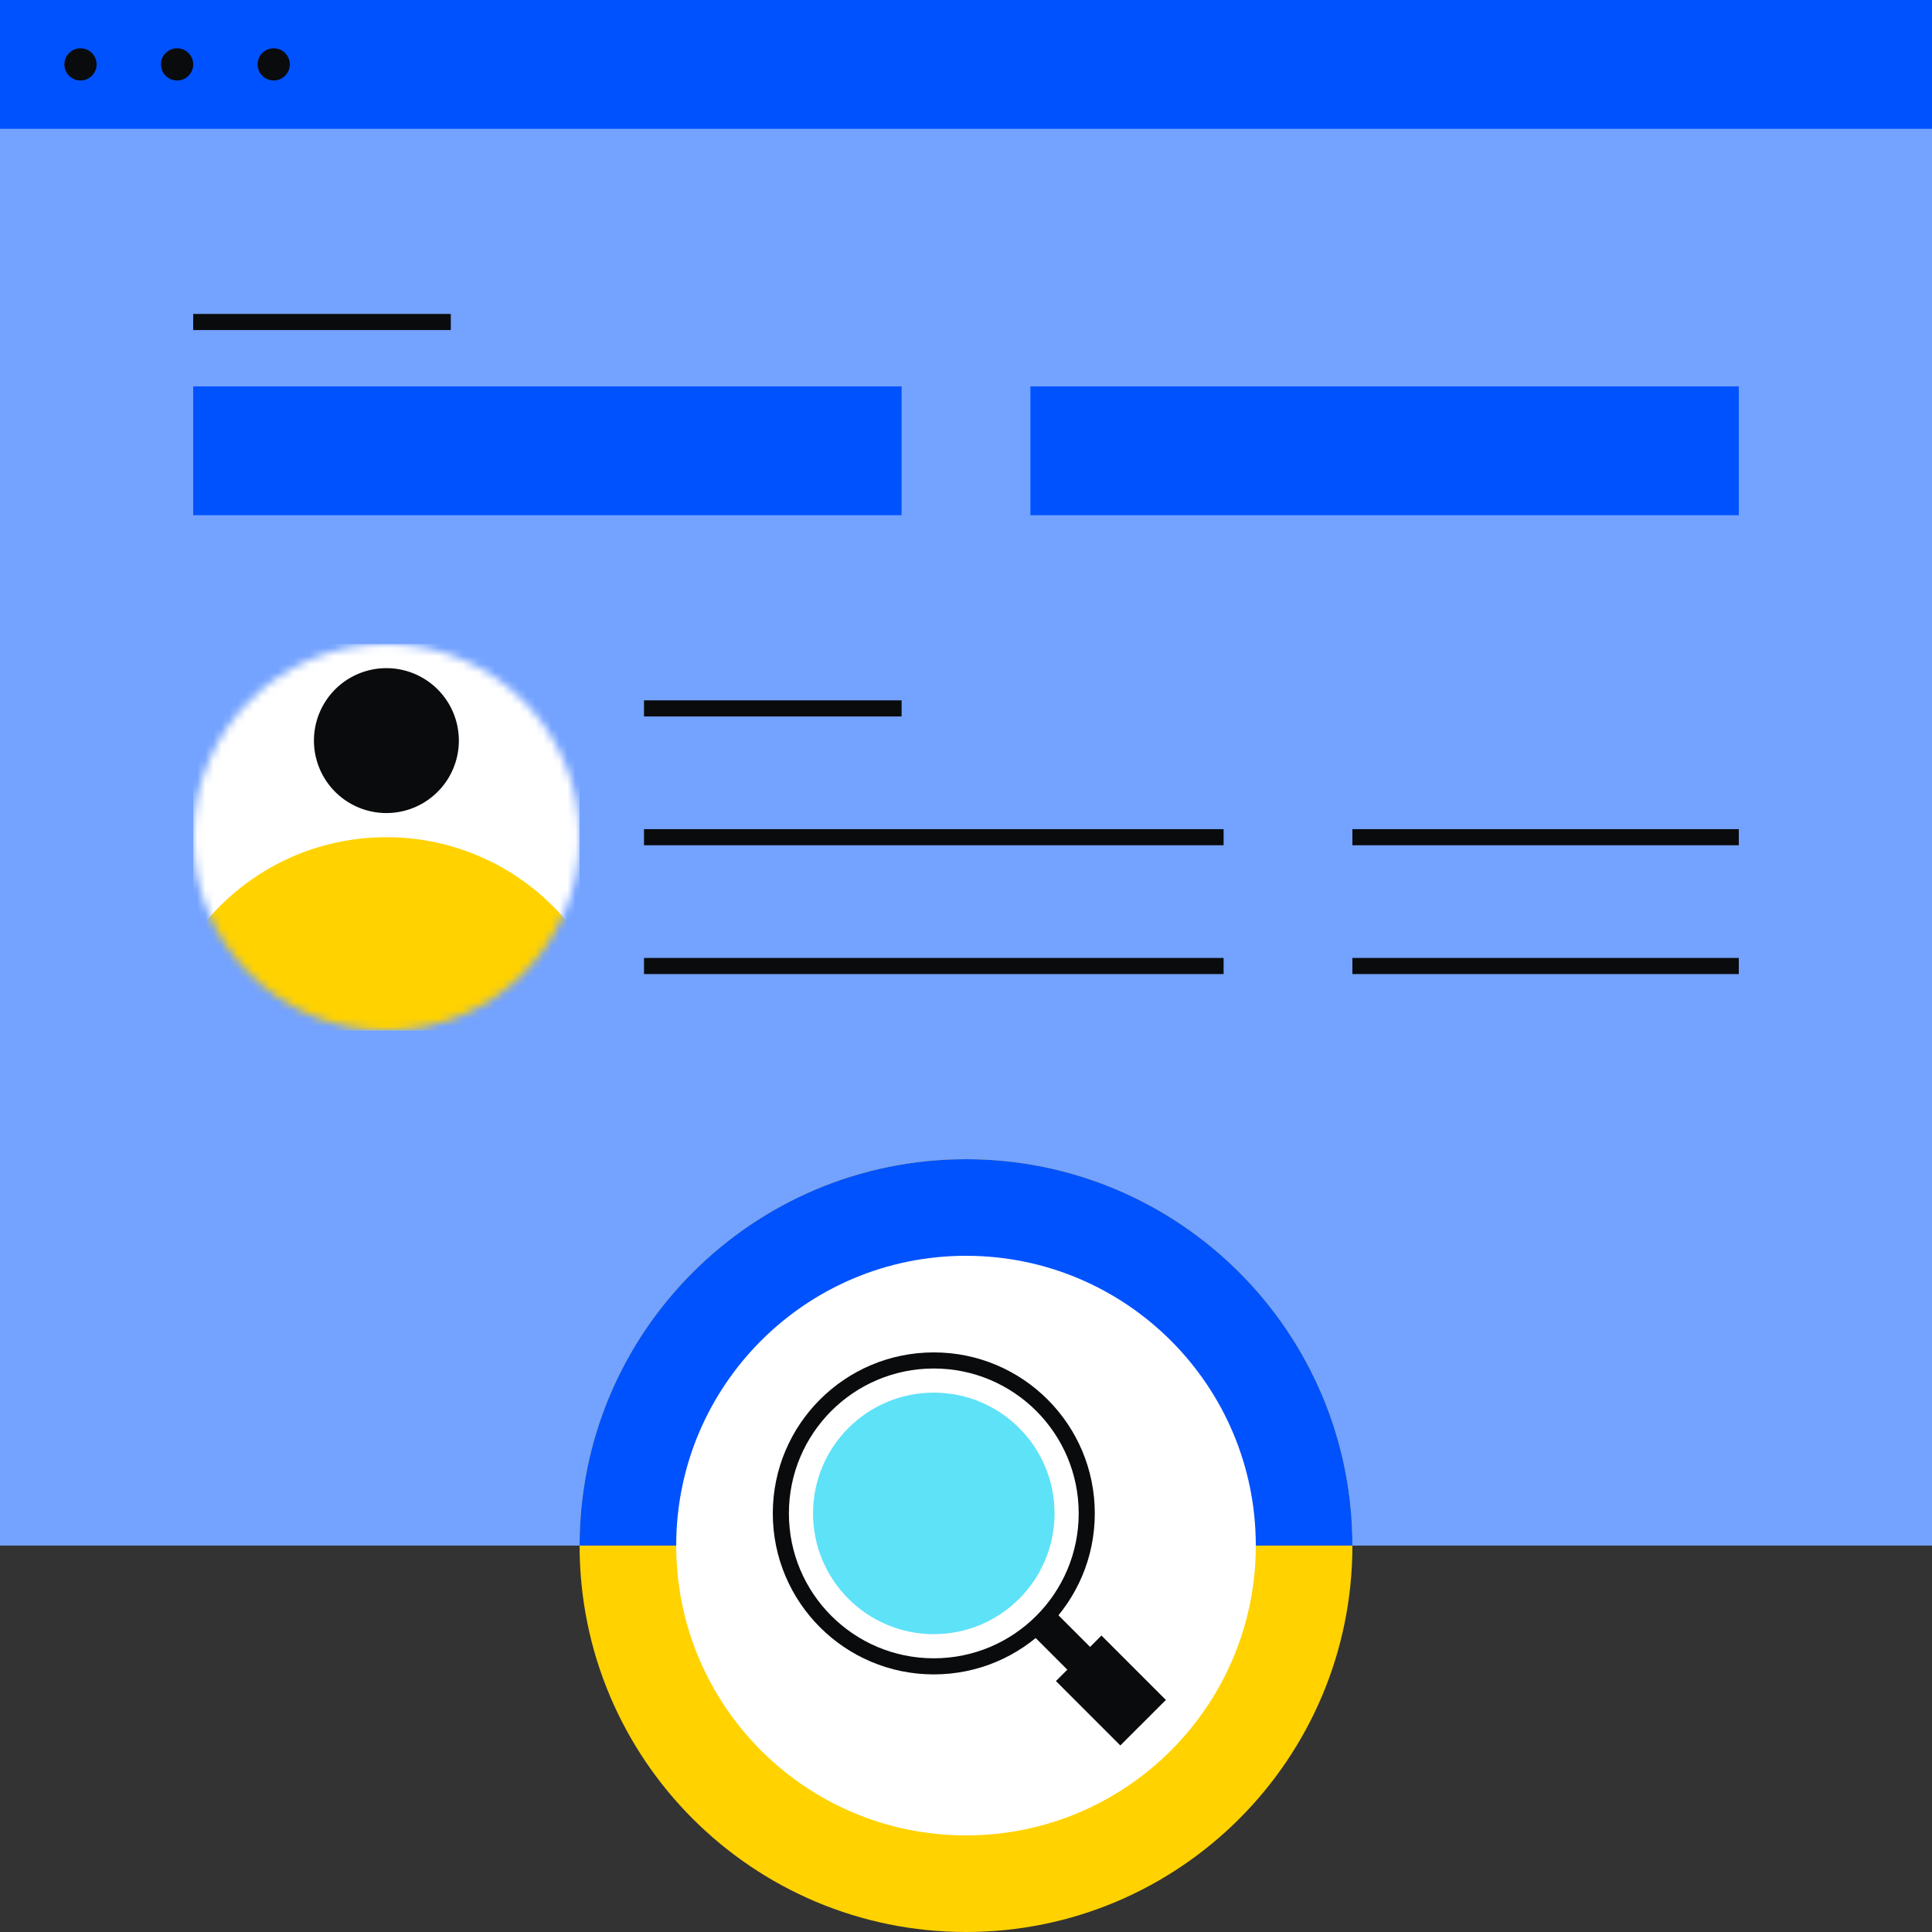 <svg xmlns="http://www.w3.org/2000/svg" fill="none" viewBox="0 0 240 240"><rect x="0" y="0" width="240" height="240" fill="#333333" stroke="none"/><path fill="#73A2FF" d="M240 0v192H0V0h240z"/><path fill="#0052FF" d="M240 0v16H0V0h240z"/><path fill="#0A0B0D" d="M12 8a2 2 0 1 1-4 0 2 2 0 0 1 4 0zm24 0a2 2 0 1 1-4 0 2 2 0 0 1 4 0zM24 8a2 2 0 1 1-4 0 2 2 0 0 1 4 0z"/><path fill="#FFD200" d="M168 192c0 26.51-21.49 48-48 48s-48-21.49-48-48 21.49-48 48-48 48 21.49 48 48z"/><path fill="#0052FF" fill-rule="evenodd" d="M168 192c0-26.51-21.49-48-48-48s-48 21.49-48 48h96z" clip-rule="evenodd"/><path fill="#fff" d="M156 192c0 19.882-16.118 36-36 36s-36-16.118-36-36 16.118-36 36-36 36 16.118 36 36z"/><path fill="#0A0B0D" fill-rule="evenodd" d="M116 206c9.941 0 18-8.059 18-18s-8.059-18-18-18-18 8.059-18 18 8.059 18 18 18zm0 2c11.046 0 20-8.954 20-20s-8.954-20-20-20-20 8.954-20 20 8.954 20 20 20z" clip-rule="evenodd"/><path fill="#5DE2F8" d="M131 188c0 8.284-6.716 15-15 15-8.284 0-15-6.716-15-15 0-8.284 6.716-15 15-15 8.284 0 15 6.716 15 15z"/><path fill="#0A0B0D" fill-rule="evenodd" d="m133.586 208.414-6-6 2.828-2.828 6 6-2.828 2.828z" clip-rule="evenodd"/><path fill="#0A0B0D" fill-rule="evenodd" d="m139.172 216.828-8-8 5.657-5.656 8 8-5.657 5.656z" clip-rule="evenodd"/><path fill="#0052FF" d="M24 48h88v16H24V48zm104 0h88v16h-88V48z"/><path fill="#0A0B0D" fill-rule="evenodd" d="M56 41H24v-2h32v2zm56 48H80v-2h32v2zm40 16H80v-2h72v2zm16 0h48v-2h-48v2zm-16 16H80v-2h72v2zm16 0h48v-2h-48v2z" clip-rule="evenodd"/><mask id="a" width="48" height="48" x="24" y="80" maskUnits="userSpaceOnUse" style="mask-type:alpha"><path fill="#C4C4C4" d="M72 104c0 13.255-10.745 24-24 24s-24-10.745-24-24 10.745-24 24-24 24 10.745 24 24z"/></mask><g mask="url(#a)"><path fill="#fff" d="M24 80h48v48H24V80z"/><path fill="#FFD200" fill-rule="evenodd" d="M72 116.525V128H24v-11.475C29.286 108.953 38.065 104 48 104s18.714 4.953 24 12.525z" clip-rule="evenodd"/><path fill="#0A0B0D" d="M57 92a9 9 0 1 1-18 0 9 9 0 0 1 18 0z"/></g></svg>
